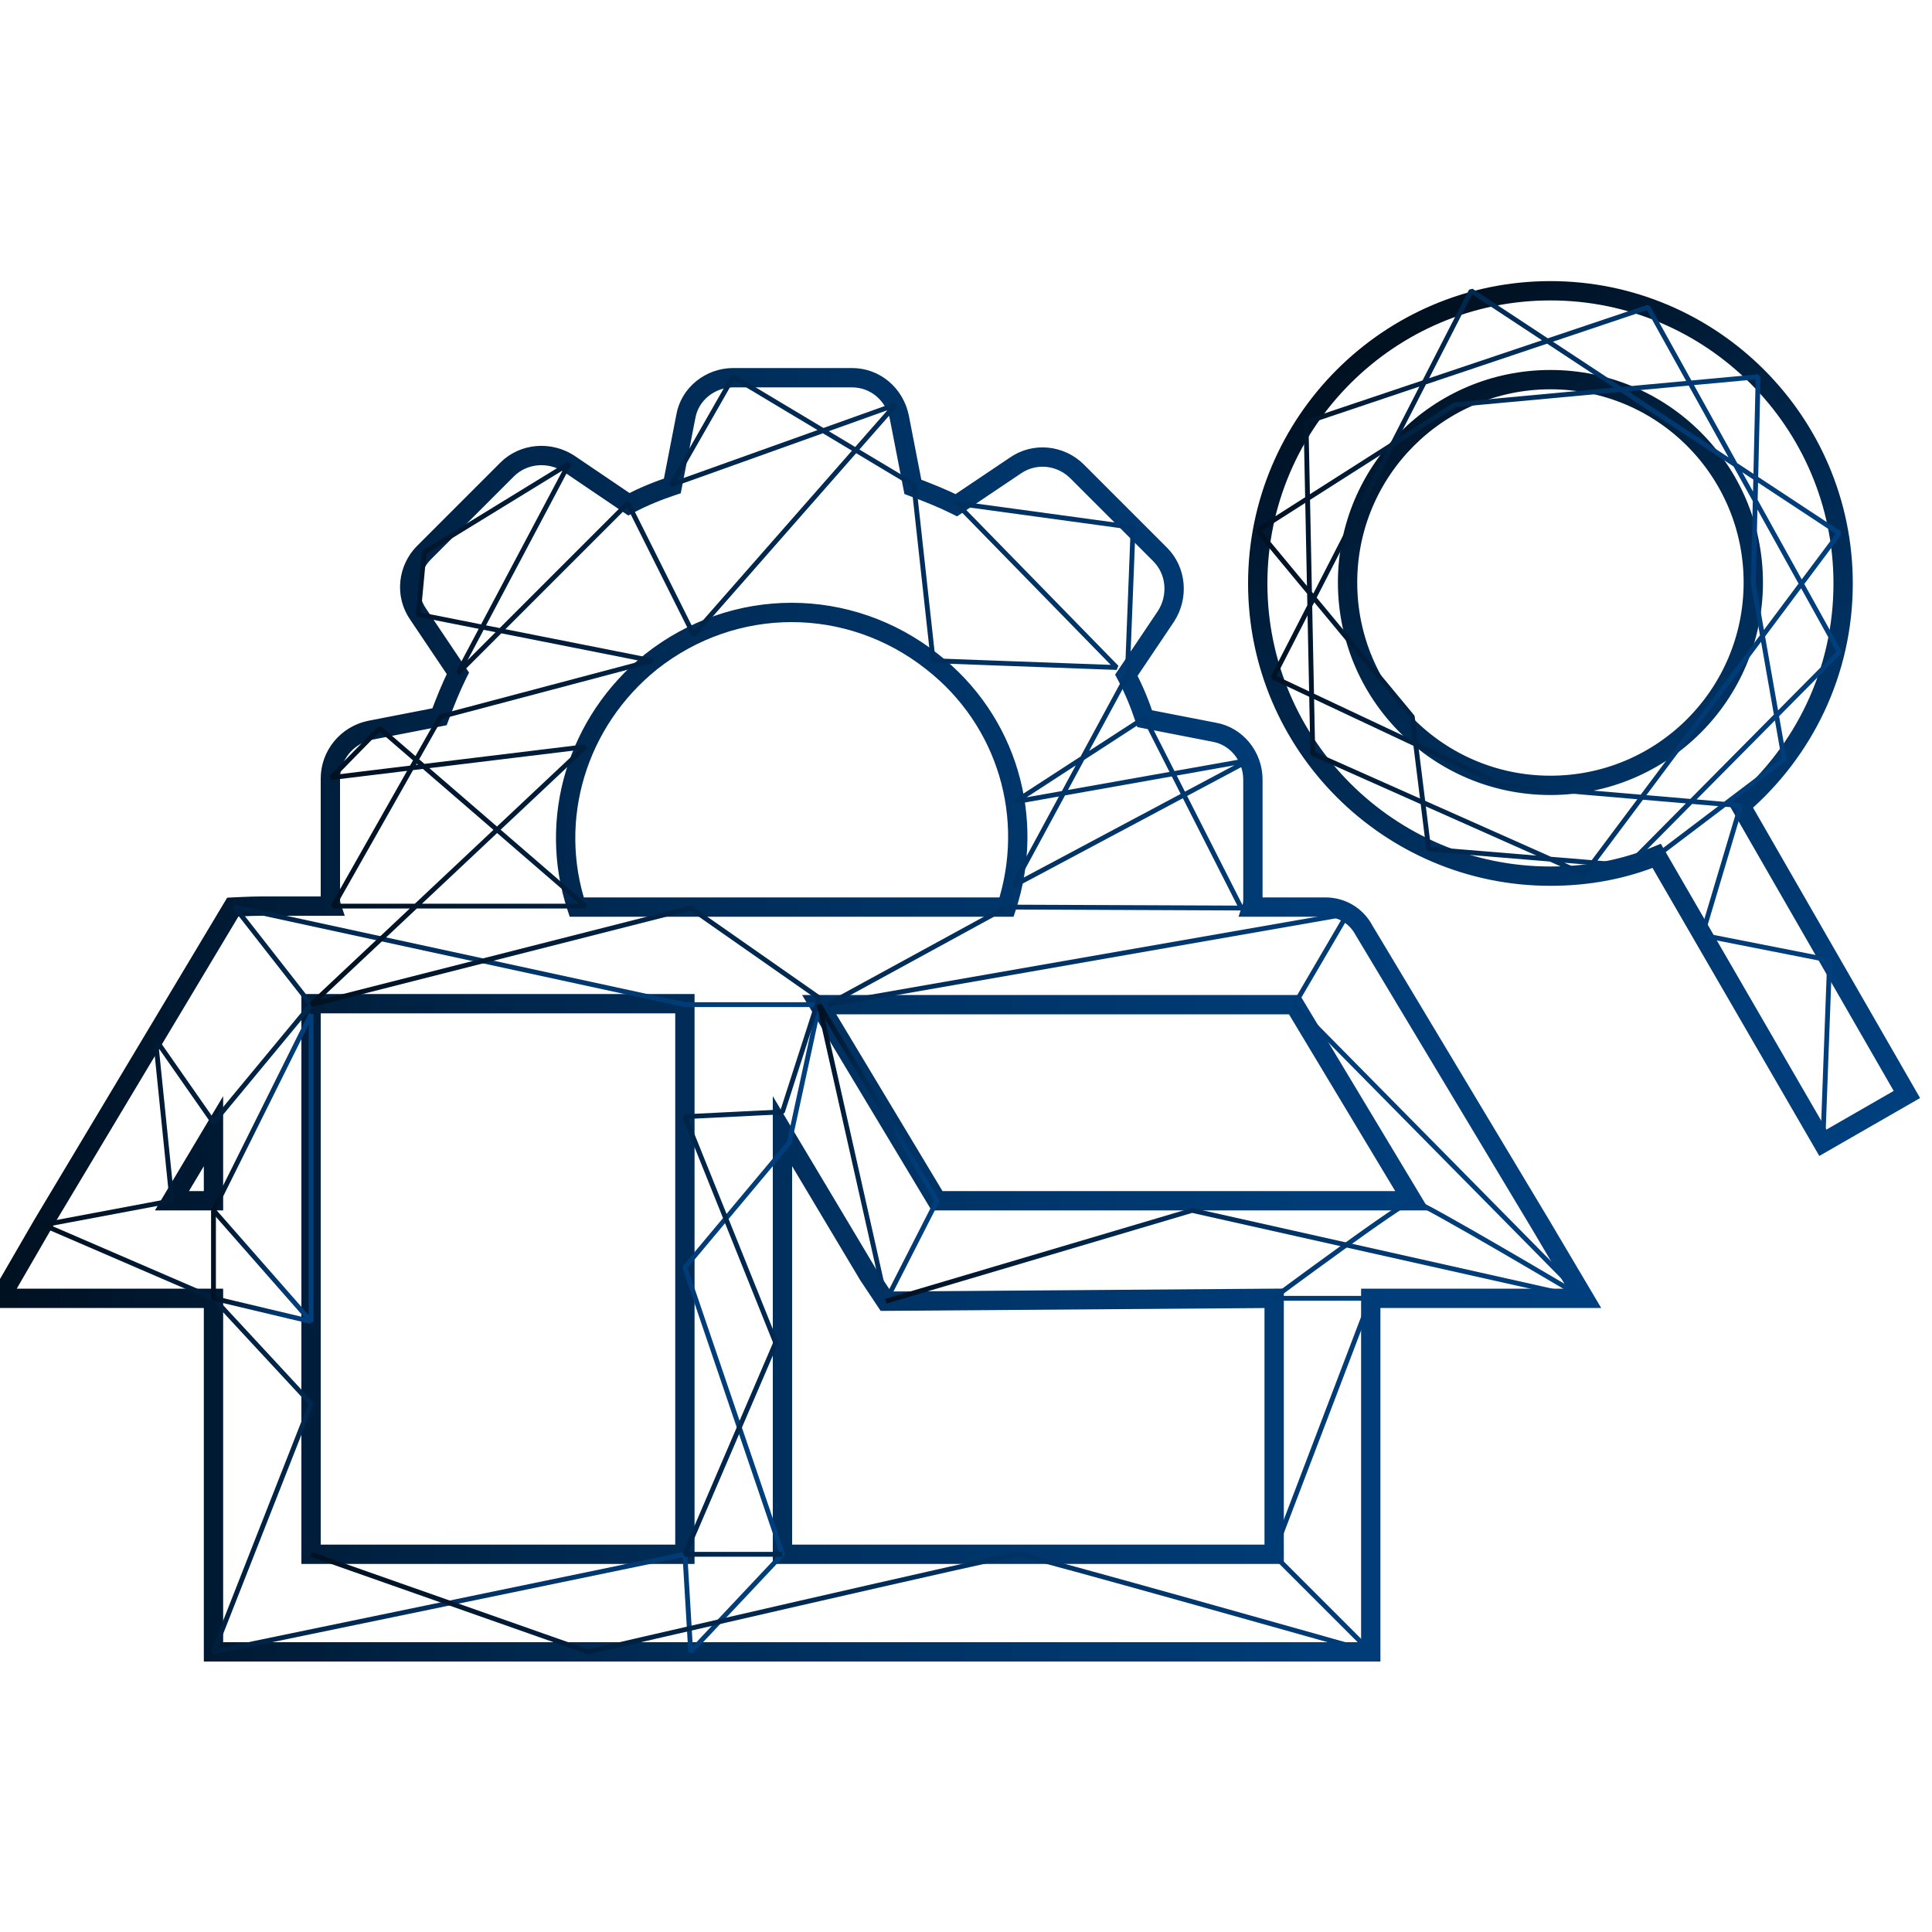 <svg version="1.1" id="Livello_1" xmlns="http://www.w3.org/2000/svg" xmlns:xlink="http://www.w3.org/1999/xlink" x="0px" y="0px" viewBox="-49 51 200 200" style="enable-background:new -49 51 200 200;" xml:space="preserve"><style type="text/css">
	.st0{fill:none;stroke:url(#SVGID_1_);stroke-width:2;stroke-miterlimit:10;}
	.st1{fill:none;stroke:url(#SVGID_2_);stroke-width:2;stroke-miterlimit:10;}
	.st2{fill:none;stroke:url(#SVGID_3_);stroke-width:0.5;stroke-linejoin:bevel;stroke-miterlimit:10;}
	.st3{fill:none;stroke:url(#SVGID_4_);stroke-width:0.5;stroke-linejoin:bevel;stroke-miterlimit:10;}
	.st4{fill:none;stroke:url(#SVGID_5_);stroke-width:0.5;stroke-linejoin:bevel;stroke-miterlimit:10;}
	.st5{fill:none;stroke:url(#SVGID_6_);stroke-width:0.5;stroke-linejoin:bevel;stroke-miterlimit:10;}
	.st6{fill:none;stroke:url(#SVGID_7_);stroke-width:0.5;stroke-linejoin:bevel;stroke-miterlimit:10;}
	.st7{fill:none;stroke:url(#SVGID_8_);stroke-width:0.5;stroke-linejoin:bevel;stroke-miterlimit:10;}
	.st8{fill:none;stroke:url(#SVGID_9_);stroke-width:0.5;stroke-linejoin:bevel;stroke-miterlimit:10;}
</style><linearGradient id="SVGID_1_" gradientUnits="userSpaceOnUse" x1="-50.755" y1="156" x2="116.755" y2="156"><stop offset="1.130539e-02" style="stop-color:#001121"></stop><stop offset="5.776107e-02" style="stop-color:#001428"></stop><stop offset="0.335" style="stop-color:#00274D"></stop><stop offset="0.593" style="stop-color:#003467"></stop><stop offset="0.822" style="stop-color:#003C77"></stop><stop offset="1" style="stop-color:#003F7D"></stop></linearGradient><path class="st0" d="M-49,185.4h22.1V222H92.9v-36.6H115l-4.5-7.6l-18.3-30.5l0,0c-0.8-1.5-2.3-2.4-4-2.4h-7.6
	c0.1-0.3,0.1-0.7,0.1-1v-12.2c0-2.4-1.7-4.5-4-4.9l-7.2-1.4c-0.5-1.5-1.1-3-1.9-4.5l4.1-6.1c1.3-2,1.1-4.7-0.6-6.4l-8.6-8.6
	c-1.7-1.7-4.4-2-6.4-0.6l-6.1,4.1c-1.4-0.7-2.9-1.3-4.5-1.9l-1.4-7.2c-0.5-2.4-2.5-4.1-4.9-4.1c0,0,0,0,0,0H26.9
	c-2.4,0-4.5,1.7-4.9,4l-1.4,7.2c-1.5,0.5-3,1.1-4.5,1.9L9.9,99c-2-1.3-4.7-1.1-6.4,0.6l-8.6,8.6c-1.7,1.7-2,4.4-0.6,6.4l4.1,6.1
	c-0.7,1.4-1.3,2.9-1.9,4.5l-7.2,1.4c-2.4,0.5-4.1,2.6-4.1,5v12.2c0,0.4,0,0.7,0.1,1h-7.3c-1,0-2.9,0.1-2.9,0.1l-19.7,32.9L-49,185.4
	z M55.2,144.9c3-9.2,0.1-19.3-7.7-25.4c-8.6-6.8-20.5-6.8-29.1,0c-7.7,6.2-10.7,16.3-7.7,25.4H55.2z M42.7,185.7l40.2-0.3v26.5H32
	v-43.8l8.9,14.9L42.7,185.7z M97.2,175.3H48L35.8,155H85L97.2,175.3z M-16.8,211.9v-57h38.7v57H-16.8z M-26.9,168.1v7.2h-4.3
	L-26.9,168.1z" style="stroke-dasharray: 1220, 1222; stroke-dashoffset: 0;"></path><linearGradient id="SVGID_2_" gradientUnits="userSpaceOnUse" x1="95.862" y1="84.275" x2="144.137" y2="167.889"><stop offset="1.130539e-02" style="stop-color:#001121"></stop><stop offset="5.776107e-02" style="stop-color:#001428"></stop><stop offset="0.335" style="stop-color:#00274D"></stop><stop offset="0.593" style="stop-color:#003467"></stop><stop offset="0.822" style="stop-color:#003C77"></stop><stop offset="1" style="stop-color:#003F7D"></stop></linearGradient><path class="st1" d="M131.2,134.4c6.5-5.6,10.6-13.8,10.6-23c0-16.7-13.6-30.3-30.3-30.3s-30.3,13.6-30.3,30.3s13.6,30.3,30.3,30.3
	c3.9,0,7.6-0.7,11-2.1l17.2,29.7l8.7-5L131.2,134.4z M111.5,132.3c-11.6,0-21-9.4-21-21s9.4-21,21-21s21,9.4,21,21
	S123.1,132.3,111.5,132.3z" style="stroke-dasharray: 391, 393; stroke-dashoffset: 0;"></path><linearGradient id="SVGID_3_" gradientUnits="userSpaceOnUse" x1="-44.569" y1="183.455" x2="36.063" y2="183.455"><stop offset="1.130539e-02" style="stop-color:#001121"></stop><stop offset="5.776107e-02" style="stop-color:#001428"></stop><stop offset="0.335" style="stop-color:#00274D"></stop><stop offset="0.593" style="stop-color:#003467"></stop><stop offset="0.822" style="stop-color:#003C77"></stop><stop offset="1" style="stop-color:#003F7D"></stop></linearGradient><path class="st2" d="M-26.9,222L-16.8,196.3L-26.9,185.4L-44.5,177.8L-31.2,175.3L-32.9,158.6L-26.9,167.2L-16.8,155L
	-24.7,144.9L21.9,155L35.8,155L32.7,169.3L21.9,182.2L32,211.9L22.5,222L21.9,211.9Z" style="stroke-dasharray: 330, 332; stroke-dashoffset: 0;"></path><linearGradient id="SVGID_4_" gradientUnits="userSpaceOnUse" x1="-16.893" y1="156.015" x2="115.178" y2="156.015"><stop offset="1.130539e-02" style="stop-color:#001121"></stop><stop offset="5.776107e-02" style="stop-color:#001428"></stop><stop offset="0.335" style="stop-color:#00274D"></stop><stop offset="0.593" style="stop-color:#003467"></stop><stop offset="0.822" style="stop-color:#003C77"></stop><stop offset="1" style="stop-color:#003F7D"></stop></linearGradient><path class="st3" d="M-16.8,211.9L11.9,222c0,0,43.7-10.1,44.5-10.1S92.9,222,92.9,222l-10.1-10.1l10.1-26.5H82.8
	c0,0,13.6-10.1,14.4-10.1s17.8,10.1,17.8,10.1L85,155l5.5-9.4L36.7,155l18.5-10.1l24.3,0.1l-10-19.7l-13.4,8.7l24.2-4.3l-24.4,13
	l11.8-21.8l0.6-15.3L50,103.1l16.6,17l-19-0.7l-2-18.2L26.9,90l-6.4,11.2l23.2-8.3l-20.9,23.8L16,103.1l-17.6,17.6L9.9,99l-15,9.2
	l-0.6,6.4l24.2,4.8l-21.9,5.8l-11.1,19.6h26.1l-21.3-18.4l-5,5.1l26.3-3.2L-16.8,155l39.3-10l13.3,9.3L32,166.1l-10.1,0.5l9.4,23.4
	l-9.4,21.9H32" style="stroke-dasharray: 1084, 1086; stroke-dashoffset: 0;"></path><linearGradient id="SVGID_5_" gradientUnits="userSpaceOnUse" x1="-27.128" y1="171.919" x2="-16.56" y2="171.919"><stop offset="1.130539e-02" style="stop-color:#001121"></stop><stop offset="5.776107e-02" style="stop-color:#001428"></stop><stop offset="0.335" style="stop-color:#00274D"></stop><stop offset="0.593" style="stop-color:#003467"></stop><stop offset="0.822" style="stop-color:#003C77"></stop><stop offset="1" style="stop-color:#003F7D"></stop></linearGradient><path class="st4" d="M-26.9,176.3L-16.8,156L-16.8,187.8Z" style="stroke-dasharray: 70, 72; stroke-dashoffset: 0;"></path><linearGradient id="SVGID_6_" gradientUnits="userSpaceOnUse" x1="-27.155" y1="182.14" x2="-16.753" y2="182.14"><stop offset="1.130539e-02" style="stop-color:#001121"></stop><stop offset="5.776107e-02" style="stop-color:#001428"></stop><stop offset="0.335" style="stop-color:#00274D"></stop><stop offset="0.593" style="stop-color:#003467"></stop><stop offset="0.822" style="stop-color:#003C77"></stop><stop offset="1" style="stop-color:#003F7D"></stop></linearGradient><path class="st5" d="M-16.8,187.8L-26.9,185.4L-26.9,176.3" style="stroke-dasharray: 20, 22; stroke-dashoffset: 0;"></path><linearGradient id="SVGID_7_" gradientUnits="userSpaceOnUse" x1="35.575" y1="170.343" x2="48.269" y2="170.343"><stop offset="1.130539e-02" style="stop-color:#001121"></stop><stop offset="5.776107e-02" style="stop-color:#001428"></stop><stop offset="0.335" style="stop-color:#00274D"></stop><stop offset="0.593" style="stop-color:#003467"></stop><stop offset="0.822" style="stop-color:#003C77"></stop><stop offset="1" style="stop-color:#003F7D"></stop></linearGradient><path class="st6" d="M42.7,185.7L35.8,155L48,175.3Z" style="stroke-dasharray: 67, 69; stroke-dashoffset: 0;"></path><linearGradient id="SVGID_8_" gradientUnits="userSpaceOnUse" x1="42.58" y1="180.997" x2="115.055" y2="180.997"><stop offset="1.130539e-02" style="stop-color:#001121"></stop><stop offset="5.776107e-02" style="stop-color:#001428"></stop><stop offset="0.335" style="stop-color:#00274D"></stop><stop offset="0.593" style="stop-color:#003467"></stop><stop offset="0.822" style="stop-color:#003C77"></stop><stop offset="1" style="stop-color:#003F7D"></stop></linearGradient><path class="st7" d="M115,185.4L74.4,176.3L42.7,185.7" style="stroke-dasharray: 75, 77; stroke-dashoffset: 0;"></path><linearGradient id="SVGID_9_" gradientUnits="userSpaceOnUse" x1="81.027" y1="125.105" x2="141.579" y2="125.105"><stop offset="1.130539e-02" style="stop-color:#001121"></stop><stop offset="5.776107e-02" style="stop-color:#001428"></stop><stop offset="0.335" style="stop-color:#00274D"></stop><stop offset="0.593" style="stop-color:#003467"></stop><stop offset="0.822" style="stop-color:#003C77"></stop><stop offset="1" style="stop-color:#003F7D"></stop></linearGradient><path class="st8" d="M139.7,169.3L140.4,150.4L127.2,147.8L131.2,134.4L106.6,132.3L82.8,121.1L103.3,81.1L141.4,106.2L
	115,141.5L86.9,129L86.2,94.7L121.6,82.8L141.4,118.5L119.5,140.6L98.9,138.9L97.2,125.2L81.2,105.9L101.6,92.9L133,90L132.5,111.4L
	135.7,129.6L122.5,139.6" style="stroke-dasharray: 579, 581; stroke-dashoffset: 0;"></path></svg>